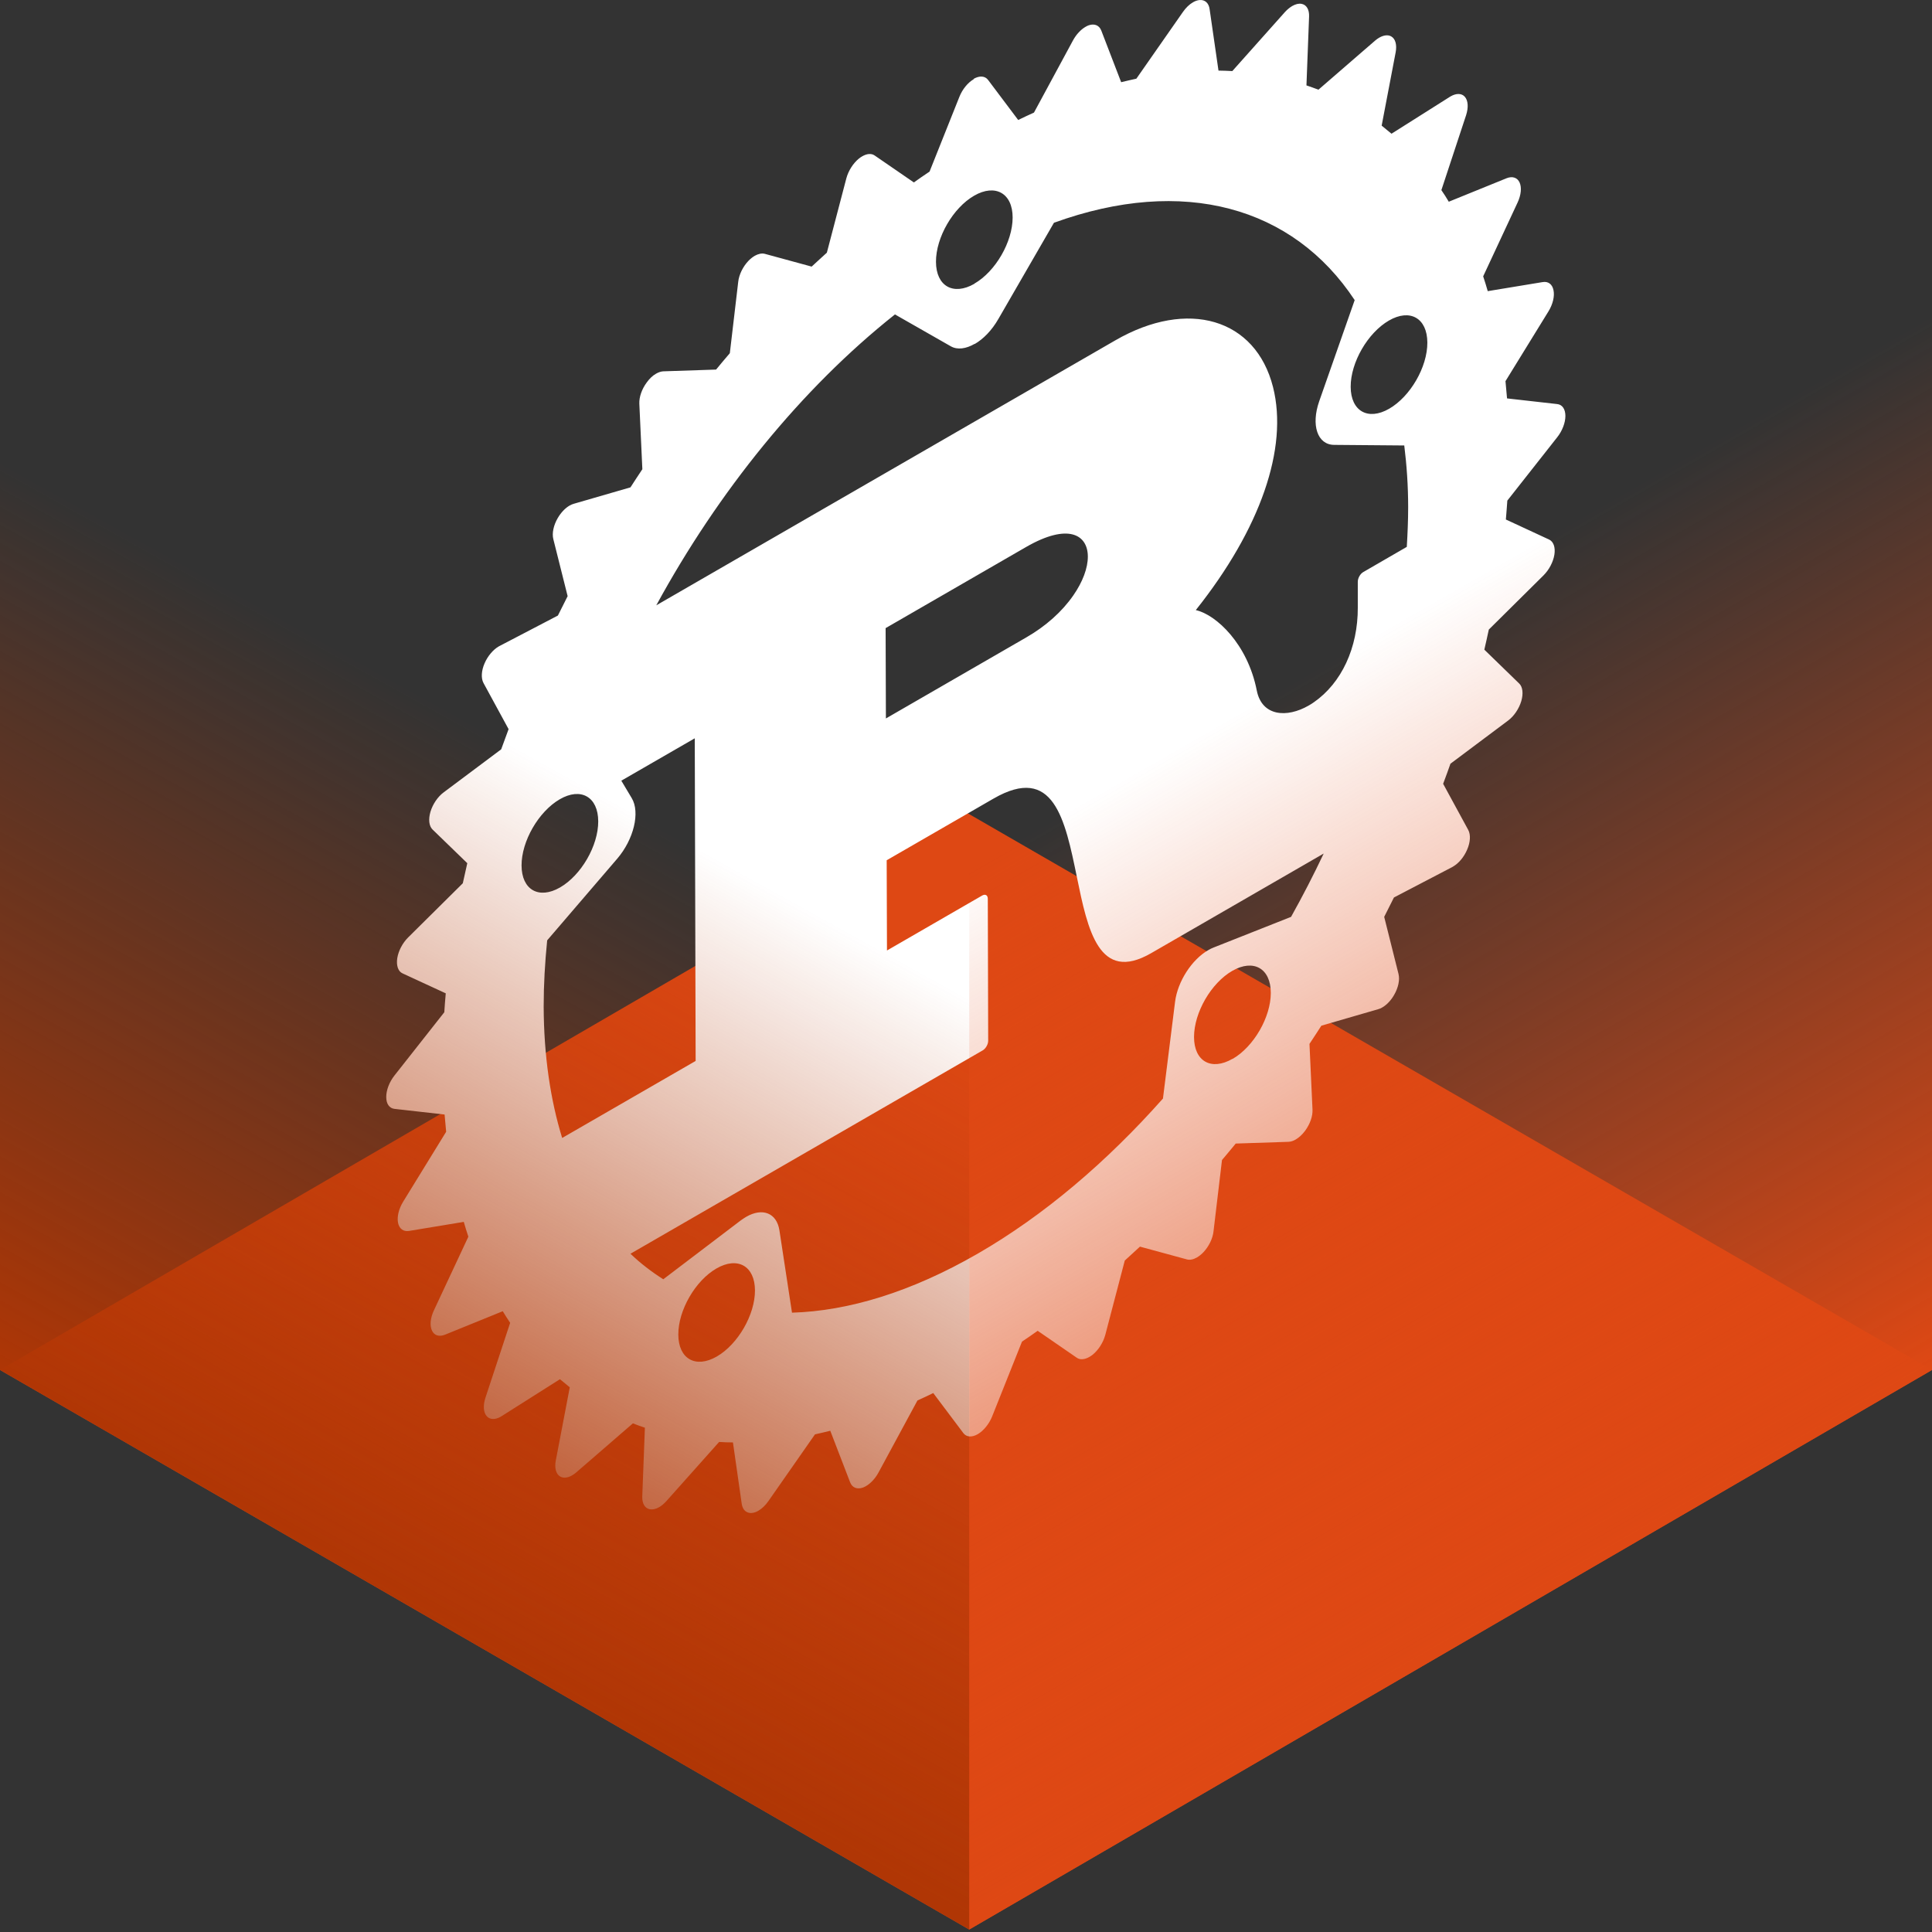 <svg width="166" height="166" viewBox="0 0 166 166" fill="none" xmlns="http://www.w3.org/2000/svg">
<rect x="0" y="0" width="166" height="166" fill="#333333" stroke="none"/>
<path d="M166 117.709L82.732 69.638L0 117.709L83.276 165.788L166 117.709Z" fill="#DE4814"/>
<path d="M61.587 116.554C59.77 117.6 58.289 116.763 58.281 114.67C58.272 112.578 59.745 110.033 61.562 108.987C63.378 107.941 64.859 108.778 64.868 110.87C64.876 112.963 63.403 115.507 61.587 116.554ZM105.899 90.974C104.074 92.029 102.593 91.192 102.593 89.099C102.593 87.006 104.058 84.462 105.882 83.416C107.707 82.369 109.18 83.206 109.189 85.299C109.197 87.391 107.724 89.936 105.908 90.982M76.21 81.675L76.185 73.915L85.35 68.625C90.531 65.629 91.502 70.366 92.532 75.38C93.453 79.867 94.407 84.504 98.918 81.892L113.734 73.338C112.863 75.179 111.926 76.996 110.93 78.778L104.267 81.415C104.116 81.474 103.957 81.549 103.807 81.641C102.409 82.445 101.178 84.32 100.961 86.094L99.923 94.389C95.102 99.821 89.703 104.433 83.994 107.723C78.285 111.013 72.887 112.645 68.049 112.787L66.969 105.714C66.734 104.207 65.504 103.747 64.115 104.551C63.964 104.643 63.805 104.743 63.646 104.86L56.991 109.916C55.987 109.28 55.041 108.56 54.171 107.723L84.429 90.254C84.697 90.103 84.906 89.727 84.906 89.425L84.873 77.222C84.873 76.912 84.655 76.795 84.388 76.945L76.185 81.683M48.303 97.779C47.29 94.49 46.729 90.715 46.713 86.479C46.713 84.612 46.822 82.704 47.014 80.796L53.032 73.781C54.455 72.124 55.016 69.797 54.279 68.575L53.384 67.077L59.695 63.436L59.77 91.158L48.295 97.779M76.118 61.728L76.093 53.969L88.154 47.005C91.795 44.904 93.469 45.95 93.469 47.825C93.469 48.804 93.034 49.985 92.222 51.156C91.26 52.546 89.862 53.801 88.171 54.772L76.109 61.736M48.119 76.251C46.303 77.297 44.821 76.46 44.813 74.367C44.804 72.275 46.277 69.73 48.094 68.675C49.91 67.621 51.392 68.466 51.4 70.567C51.408 72.668 49.935 75.204 48.119 76.251ZM119.359 35.119C117.542 36.165 116.061 35.328 116.052 33.236C116.044 31.143 117.517 28.598 119.334 27.544C121.15 26.489 122.631 27.334 122.64 29.435C122.648 31.536 121.175 34.073 119.359 35.119ZM83.743 29.561C84.488 29.134 85.225 28.381 85.785 27.401L90.556 19.14C101.681 15.105 111.106 17.767 116.396 25.786L113.349 34.474C112.629 36.533 113.198 38.208 114.621 38.224L120.656 38.275C120.865 39.957 120.991 41.723 120.991 43.59C120.991 44.711 120.941 45.841 120.874 46.988L117.141 49.148C116.873 49.298 116.663 49.675 116.663 49.985V52.203C116.68 55.651 115.266 58.69 112.888 60.339C112.746 60.439 112.604 60.531 112.453 60.615C110.561 61.711 108.419 61.544 107.983 59.326C107.197 55.333 104.501 52.814 102.744 52.42C108.293 45.448 110.704 38.517 109.381 33.261C107.891 27.368 102.066 25.644 95.83 29.243L56.389 52.01C61.704 42.25 68.844 33.403 76.896 27.016L81.692 29.753C82.261 30.08 83.006 29.971 83.743 29.544M83.726 24.38C81.91 25.426 80.428 24.589 80.42 22.497C80.412 20.404 81.885 17.859 83.701 16.813C85.517 15.767 87.007 16.604 87.007 18.688C87.007 20.772 85.543 23.325 83.718 24.371M83.668 6.802C83.157 7.095 82.688 7.673 82.429 8.326L79.868 14.745C79.415 15.047 78.963 15.357 78.52 15.675L75.147 13.356C74.87 13.164 74.477 13.197 74.067 13.44C73.975 13.49 73.883 13.557 73.799 13.624C73.305 14.026 72.895 14.67 72.719 15.323L71.045 21.71C70.61 22.111 70.166 22.505 69.739 22.907L65.713 21.81C65.454 21.743 65.153 21.81 64.851 21.977C64.667 22.086 64.475 22.237 64.299 22.421C63.838 22.907 63.495 23.593 63.428 24.221L62.708 30.348C62.315 30.808 61.913 31.277 61.528 31.754L56.991 31.905C56.791 31.913 56.581 31.988 56.372 32.106C56.087 32.265 55.811 32.524 55.577 32.85C55.15 33.42 54.907 34.114 54.932 34.684L55.192 40.317C54.849 40.827 54.505 41.355 54.171 41.874L49.291 43.288C49.174 43.322 49.056 43.372 48.939 43.439C48.562 43.657 48.194 44.042 47.918 44.519C47.558 45.138 47.416 45.825 47.541 46.318L48.772 51.223C48.487 51.784 48.211 52.337 47.935 52.889L42.913 55.509C42.913 55.509 42.862 55.534 42.837 55.551C42.377 55.819 41.908 56.363 41.64 56.982C41.356 57.627 41.322 58.271 41.54 58.681L43.699 62.649C43.482 63.226 43.273 63.804 43.063 64.382L38.108 68.09C37.606 68.466 37.179 69.102 36.986 69.747C36.794 70.4 36.861 70.977 37.162 71.27L40.15 74.166C40.017 74.736 39.891 75.313 39.765 75.891L35.061 80.553C34.584 81.03 34.233 81.7 34.132 82.336C34.04 82.964 34.208 83.466 34.584 83.633L38.3 85.349C38.25 85.893 38.209 86.437 38.175 86.973L33.889 92.414C33.454 92.966 33.186 93.661 33.186 94.255C33.186 94.849 33.454 95.226 33.898 95.276L38.2 95.762C38.242 96.256 38.284 96.749 38.334 97.243L34.643 103.245C34.266 103.856 34.099 104.542 34.199 105.061C34.3 105.572 34.66 105.84 35.137 105.764L39.849 104.986C39.975 105.413 40.1 105.848 40.242 106.258L37.279 112.594C36.978 113.231 36.911 113.892 37.112 114.319C37.304 114.746 37.731 114.88 38.234 114.679L43.197 112.661C43.406 113.005 43.616 113.339 43.833 113.658L41.707 120.103C41.498 120.756 41.532 121.35 41.816 121.676C42.084 121.986 42.536 122.003 43.021 121.727L43.088 121.685L48.111 118.504C48.387 118.738 48.671 118.973 48.956 119.199L47.751 125.51C47.633 126.146 47.776 126.665 48.136 126.866C48.412 127.025 48.78 126.983 49.157 126.765C49.274 126.698 49.391 126.615 49.508 126.514L54.38 122.296C54.715 122.43 55.058 122.555 55.41 122.672L55.184 128.59C55.167 129.184 55.41 129.603 55.836 129.678C56.079 129.72 56.355 129.662 56.64 129.494C56.849 129.377 57.058 129.193 57.259 128.975L61.788 123.894C62.181 123.92 62.574 123.936 62.976 123.936L63.73 129.21C63.805 129.745 64.148 130.038 64.608 129.996C64.793 129.98 64.977 129.913 65.161 129.804C65.462 129.628 65.772 129.343 66.023 128.975L70.024 123.242C70.459 123.149 70.894 123.041 71.338 122.932L73.046 127.368C73.222 127.82 73.632 127.987 74.126 127.82C74.218 127.787 74.31 127.745 74.41 127.686C74.812 127.452 75.205 127.033 75.481 126.523L78.83 120.329C79.282 120.128 79.725 119.919 80.186 119.693L82.772 123.133C83.031 123.484 83.509 123.518 84.011 123.225C84.513 122.932 84.99 122.346 85.25 121.693L87.811 115.273C88.263 114.972 88.715 114.662 89.159 114.344L92.523 116.662C92.8 116.855 93.193 116.821 93.603 116.587C93.695 116.537 93.787 116.47 93.888 116.395C94.382 115.993 94.792 115.348 94.968 114.695L96.642 108.309C97.077 107.907 97.512 107.514 97.947 107.112L101.973 108.208C102.233 108.284 102.534 108.217 102.844 108.041C103.028 107.932 103.221 107.782 103.396 107.597C103.865 107.104 104.2 106.417 104.267 105.798L104.995 99.671C105.389 99.202 105.79 98.733 106.175 98.256L110.712 98.106C110.913 98.097 111.122 98.03 111.332 97.905C111.616 97.737 111.892 97.486 112.135 97.16C112.554 96.591 112.805 95.896 112.771 95.326L112.512 89.693C112.855 89.174 113.198 88.655 113.533 88.128L118.413 86.713C118.522 86.688 118.647 86.63 118.764 86.563C119.141 86.345 119.509 85.969 119.786 85.483C120.145 84.864 120.288 84.177 120.162 83.683L118.932 78.778C119.216 78.226 119.493 77.665 119.769 77.113L124.791 74.493L124.858 74.451C125.335 74.175 125.787 73.639 126.055 73.011C126.339 72.367 126.373 71.722 126.155 71.312L123.996 67.345C124.213 66.767 124.423 66.198 124.624 65.62L129.587 61.904C130.089 61.527 130.516 60.891 130.709 60.247C130.901 59.594 130.834 59.008 130.525 58.723L127.536 55.819C127.67 55.249 127.796 54.672 127.921 54.094L132.626 49.432C133.103 48.955 133.454 48.285 133.555 47.658C133.655 47.03 133.479 46.536 133.103 46.36L129.386 44.636C129.436 44.092 129.47 43.548 129.512 43.012L133.797 37.571C134.233 37.019 134.501 36.324 134.501 35.738C134.501 35.152 134.233 34.759 133.789 34.717L129.487 34.232C129.445 33.738 129.403 33.244 129.353 32.75L133.044 26.757C133.421 26.146 133.588 25.451 133.479 24.941C133.379 24.422 133.027 24.154 132.542 24.238L127.829 25.016C127.704 24.589 127.578 24.154 127.436 23.744L130.391 17.407C130.692 16.763 130.759 16.11 130.566 15.683C130.374 15.256 129.947 15.114 129.445 15.315L124.481 17.332C124.28 16.997 124.071 16.654 123.845 16.336L125.971 9.891C126.18 9.238 126.147 8.644 125.862 8.317C125.586 7.999 125.117 8.007 124.649 8.275C124.632 8.284 124.607 8.3 124.59 8.309L119.56 11.489C119.283 11.255 118.999 11.021 118.714 10.795L119.919 4.484C120.037 3.847 119.894 3.328 119.534 3.128C119.258 2.969 118.882 3.019 118.505 3.236C118.388 3.303 118.27 3.387 118.153 3.487L113.282 7.706C112.939 7.581 112.595 7.447 112.252 7.338L112.478 1.42C112.503 0.817 112.252 0.407 111.834 0.332C111.591 0.282 111.315 0.357 111.03 0.516C110.821 0.642 110.612 0.809 110.411 1.027L105.882 6.107C105.489 6.082 105.087 6.074 104.694 6.066L103.932 0.792C103.865 0.257 103.522 -0.045 103.053 0.005C102.877 0.022 102.685 0.089 102.501 0.198C102.191 0.374 101.89 0.667 101.639 1.027L97.638 6.76C97.202 6.852 96.767 6.961 96.332 7.062L94.624 2.625C94.449 2.173 94.038 2.006 93.545 2.173C93.453 2.207 93.361 2.249 93.268 2.307C92.858 2.542 92.465 2.969 92.189 3.479L88.841 9.673C88.388 9.874 87.936 10.092 87.484 10.309L84.898 6.869C84.639 6.518 84.162 6.484 83.651 6.777" fill="white"/>
<path d="M166 21.142L83.276 69.212V165.789L166 117.71V21.142Z" fill="url(#paint0_linear_36_34)"/>
<path d="M0 37.89L83.276 85.969V165.788L0 117.709V37.89Z" fill="url(#paint1_linear_36_34)"/>
<defs>
<linearGradient id="paint0_linear_36_34" x1="145.275" y1="129.437" x2="106.228" y2="61.369" gradientUnits="userSpaceOnUse">
<stop stop-color="#DE4814"/>
<stop offset="1" stop-color="#DE4814" stop-opacity="0"/>
</linearGradient>
<linearGradient id="paint1_linear_36_34" x1="24.718" y1="132.383" x2="58.224" y2="71.907" gradientUnits="userSpaceOnUse">
<stop stop-color="#B03605"/>
<stop offset="1" stop-color="#B03605" stop-opacity="0"/>
</linearGradient>
</defs>
</svg>
